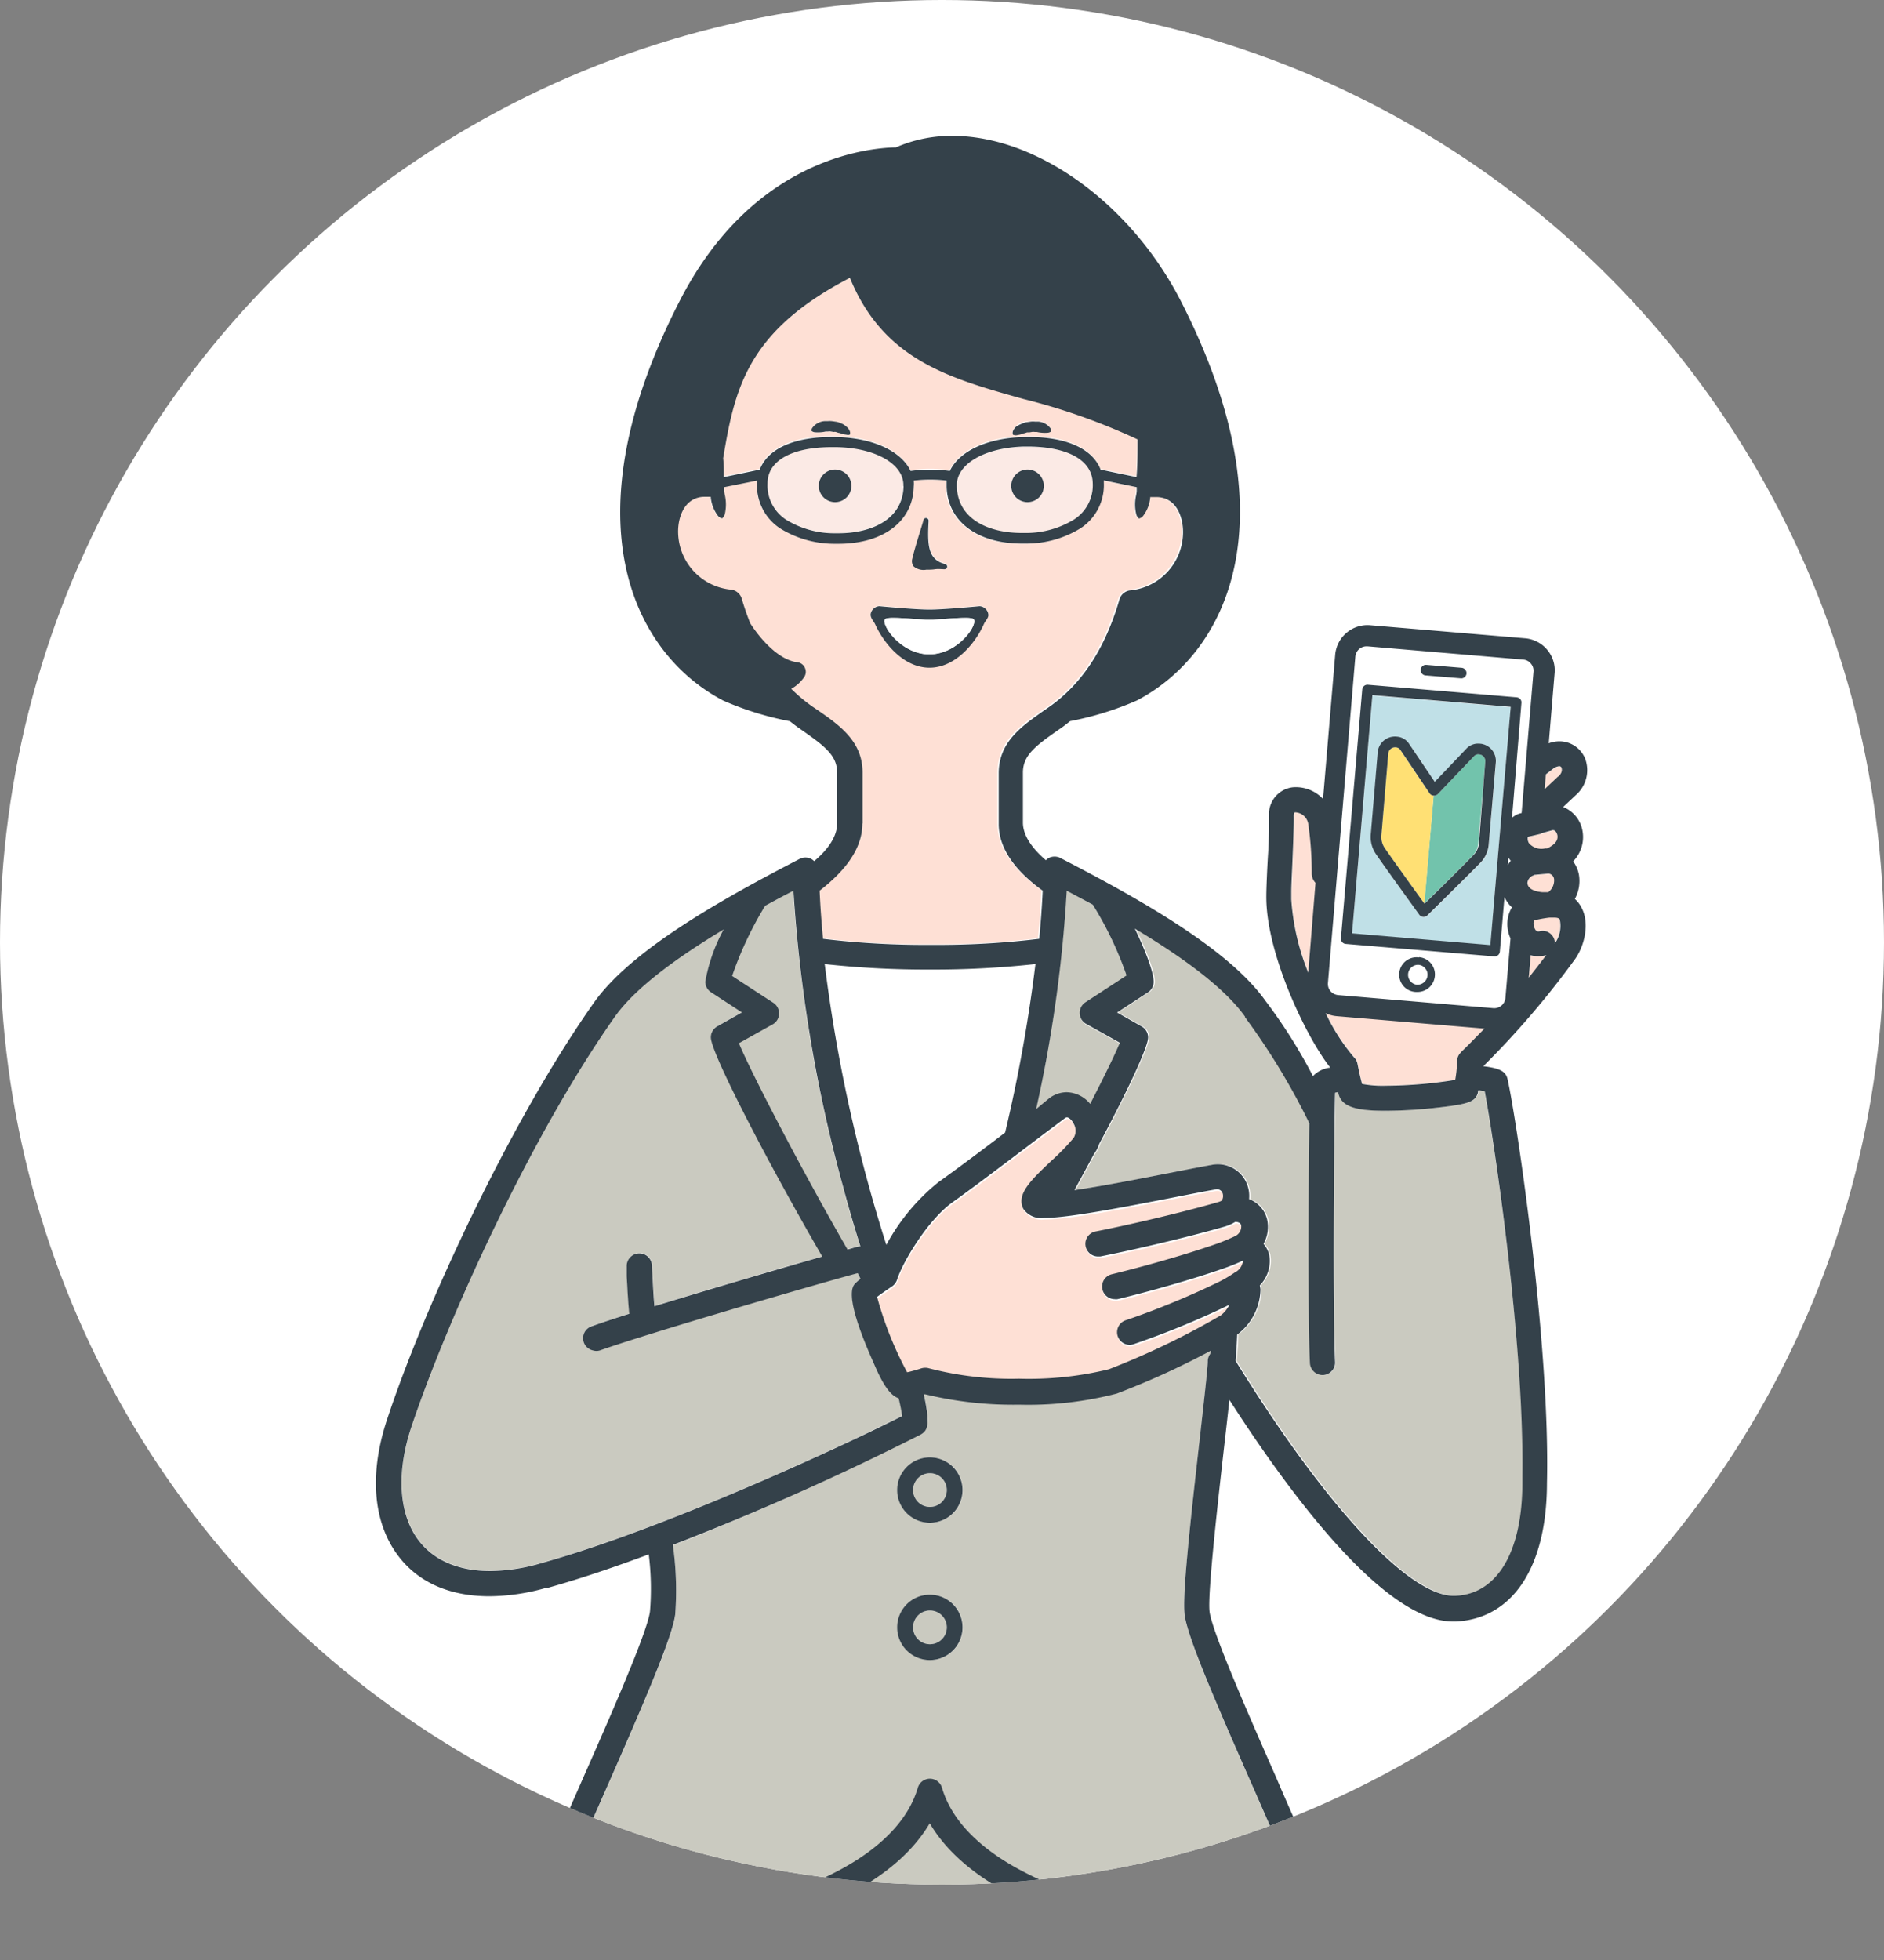 <svg xmlns="http://www.w3.org/2000/svg" viewBox="0 0 200 208.03"><rect x="0" y="0" width="200" height="208.03" fill="#808080" stroke="none"/><defs><clipPath id="clip-path"><circle cx="100" cy="100" r="100" fill="none"/></clipPath><style>.cls-2{fill:#fff}.cls-4{fill:#cacac0}.cls-8{fill:#fee0d5}.cls-10{fill:#34414a}</style></defs><g id="レイヤー_2" data-name="レイヤー 2"><g id="Contents"><circle class="cls-2" cx="100" cy="100" r="100"/><g clip-path="url(#clip-path)"><path class="cls-2" d="M99.58 125.47c1.71-1.22 4.48-3.3 7.1-5.28a161.84 161.84 0 003.22-17.88 99.86 99.86 0 01-11.18.58 99.91 99.91 0 01-11.19-.58 164.9 164.9 0 006.54 29.8 21.85 21.85 0 015.51-6.64z"/><path class="cls-4" d="M98.72 159.92a1.79 1.79 0 10-1.79-1.79 1.8 1.8 0 001.79 1.79zm0 14.57a1.79 1.79 0 10-1.79-1.79 1.8 1.8 0 001.79 1.79z"/><path class="cls-2" d="M150.58 102.39h-.09a1.06 1.06 0 00-.09 2.11h.09a1.07 1.07 0 001-1 1 1 0 00-.25-.77 1 1 0 00-.66-.34zm9.8-11a2 2 0 01-.25-.35l-.07.79a4.48 4.48 0 01.32-.44z"/><path class="cls-2" d="M160.56 96.28a3.4 3.4 0 01-.79-1.1l-.49 5.8a.56.56 0 01-.56.51l-15.8-1.33a.58.58 0 01-.38-.19.59.59 0 01-.13-.41l2.26-26.39a.55.55 0 01.6-.51L161 74a.62.62 0 01.38.2.55.55 0 01.13.41l-1 12.2a2.18 2.18 0 01.78-.45l.26-.08 1.26-15a1.14 1.14 0 00-.28-.86 1.12 1.12 0 00-.81-.42l-16.47-1.39h-.1a1.19 1.19 0 00-1.19 1.09L141 104.3a1.18 1.18 0 00.27.87 1.24 1.24 0 00.81.42l16.51 1.41a1.19 1.19 0 001.28-1.09l.54-6.32a2.94 2.94 0 01-.23-.67 3.45 3.45 0 01.38-2.64zm-9.09-25.71l3.75.31a.57.57 0 01.51.6.56.56 0 01-.56.52l-3.75-.31a.56.56 0 01-.5-.6.55.55 0 01.55-.52zm-1 34.71h-.16a1.84 1.84 0 111.56-3 1.82 1.82 0 01.43 1.34 1.85 1.85 0 01-1.81 1.66z"/><path d="M160.37 75.05l-14.68-1.24-2.16 25.28 14.68 1.24zm-2.31 14.54a3.16 3.16 0 01-.89 2c-1.55 1.59-5.59 5.55-5.63 5.59a.56.56 0 01-.44.16.57.57 0 01-.41-.23s-3.35-4.62-4.61-6.45a3.21 3.21 0 01-.54-2.12l.73-8.66a1.84 1.84 0 012-1.68 1.71 1.71 0 011.29.7c.15.21 2 2.9 2.77 4.1 1-1 3.24-3.39 3.41-3.58a1.74 1.74 0 011.39-.47 1.83 1.83 0 011.68 2z" fill="#c0e0e7"/><path d="M157.67 80.83a.71.71 0 00-.65-.77.59.59 0 00-.49.14c-.23.23-3.89 4.07-3.89 4.07a.55.55 0 01-.45.16l-1 11.48c1.11-1.09 3.92-3.85 5.14-5.11a2.07 2.07 0 00.59-1.31z" fill="#72c3ac"/><path d="M152.19 84.43a.53.53 0 01-.42-.23s-3-4.4-3.15-4.67a.63.63 0 00-.46-.22.72.72 0 00-.78.65l-.73 8.66A2.09 2.09 0 00147 90c1 1.45 3.3 4.64 4.21 5.9z" fill="#ffe074"/><path class="cls-4" d="M120.12 204.59c-4.72 0-16.82-3.36-21.4-11.16-4.58 7.8-16.68 11.16-21.41 11.16a35.76 35.76 0 01-11.12-2c-.25 1.58-.44 3-.54 4.1h66.14a73.07 73.07 0 00-.54-4.1 35.77 35.77 0 01-11.13 2z"/><path class="cls-4" d="M118.55 147.85a37.53 37.53 0 01-10.37 1.15 39.52 39.52 0 01-9.94-1.1h-.17c.71 3.08.5 3.79-.34 4.27A286.22 286.22 0 0171.43 164a34.32 34.32 0 01.25 7.37c-.28 2.35-3.2 9.12-7.29 18.42-1.16 2.63-2.26 5.11-3.09 7.09-.09.21-.17.46-.06.53a33.55 33.55 0 0016.07 4.55 28.35 28.35 0 0011.21-3.14c3.35-1.69 7.62-4.64 8.91-9.05a1.34 1.34 0 012.57 0c1.29 4.41 5.56 7.36 8.92 9.05a28.27 28.27 0 0011.2 3.14 33.49 33.49 0 0016.07-4.55c.11-.07 0-.32-.05-.53-.84-2-1.94-4.48-3.1-7.12-4.09-9.29-7-16-7.29-18.39-.24-2 .56-9.43 1.64-18.9.42-3.73.82-7.26.82-7.94a1.34 1.34 0 01.27-.81v-.38a84.63 84.63 0 01-9.93 4.51zm-19.83 6.81a3.47 3.47 0 11-3.46 3.47 3.47 3.47 0 013.46-3.47zm0 14.57a3.47 3.47 0 11-3.46 3.47 3.47 3.47 0 013.46-3.47zM113.26 116a3.32 3.32 0 012.5 1.24c1.49-2.9 2.64-5.26 3.15-6.49l-3.58-2a1.31 1.31 0 01-.68-1.12 1.34 1.34 0 01.6-1.17l4.37-2.85A37.25 37.25 0 00116 96l-2.79-1.49a144.62 144.62 0 01-3.21 23.18l1.41-1.06a3.11 3.11 0 011.85-.63zm-21.95 16.27c-.6-1.9-1.22-4-1.84-6.33a155 155 0 01-5.27-31.41c-.9.47-1.9 1-3 1.59a37.93 37.93 0 00-3.54 7.43l4.38 2.85a1.34 1.34 0 01.6 1.17 1.31 1.31 0 01-.68 1.12l-3.58 2c1.31 3.16 6.77 13.65 11.53 21.89.66-.18 1.11-.29 1.29-.33z"/><path class="cls-4" d="M157.59 115.8c-.18 0-.4-.06-.64-.08a1.42 1.42 0 000 .2c-.26 1-1.1 1.24-4.08 1.59a51.13 51.13 0 01-5.7.36c-2.8 0-4.61-.29-5-1.71a2.5 2.5 0 01-.07-.26 2.21 2.21 0 00-.32.07c-.13 4-.29 22.81 0 28.56a1.26 1.26 0 01-.17.72 1.34 1.34 0 01-2.5-.59c-.22-4.54-.17-18.36-.06-25.45a72.91 72.91 0 00-6.77-11.27v-.06c-2.28-3.22-7.06-6.57-11.7-9.34 1.12 2.32 2 4.6 2 5.64a1.33 1.33 0 01-.6 1.12l-3.28 2.14 2.61 1.48a1.34 1.34 0 01.68 1.17c0 1-2.22 5.67-5.18 11.28a3.7 3.7 0 01-.56 1.08c-.67 1.25-1.37 2.54-2.08 3.84 2.93-.42 6.94-1.21 10.14-1.83 1.76-.35 3.32-.65 4.44-.85a3.31 3.31 0 013.58 1.7 3.43 3.43 0 01.38 1.93 3.09 3.09 0 011.92 2.18 3.66 3.66 0 01-.39 2.57 2.78 2.78 0 01.61 1.18 3.72 3.72 0 01-1 3.23 3 3 0 01.07.43 6.13 6.13 0 01-2.47 4.79c0 .85-.09 1.77-.17 2.79 9.52 15.4 18.36 24.93 23.15 24.93h.16c4.47-.22 7.13-4.73 7.13-12v-.76c.07-14.4-3.21-35.91-4.13-40.78zm-62.17 32.56c-.84-.28-1.56-1.3-2.61-3.64-2.14-4.77-2.83-7.62-2.06-8.49a5.36 5.36 0 01.62-.55q-.16-.35-.3-.6c-3.83 1-21.93 6.28-27.36 8.2a1.26 1.26 0 01-.74 0 1.33 1.33 0 01-.15-2.56c1-.34 2.36-.8 4-1.33-.12-1.18-.19-2.52-.27-4v-1a1.34 1.34 0 012.68-.14l.05 1c.06 1.24.12 2.35.21 3.34 5.76-1.77 13.27-4 17.82-5.27-5.49-9.45-11.83-21.57-11.83-23.26a1.34 1.34 0 01.68-1.17l2.62-1.48-3.28-2.14a1.34 1.34 0 01-.61-1.12 18 18 0 011.95-5.54c-4.58 2.75-9.28 6.06-11.53 9.24-8.73 12.34-17.65 31.67-21.63 43.58-1.58 4.75-1.34 9.07.66 11.85 1.61 2.23 4.27 3.41 7.71 3.41a19.78 19.78 0 005.15-.75l.69-.2c13.86-3.93 33.53-13.25 37.92-15.53-.08-.42-.21-1.08-.39-1.85z"/><path class="cls-8" d="M139.46 93.39a1.28 1.28 0 01-.18-.64 36.16 36.16 0 00-.37-5.32 1.46 1.46 0 00-1.38-1.22c-.08 0-.16 0-.16.37 0 1-.07 3.21-.16 5.34 0 1-.08 2-.1 2.78v.75a25 25 0 001.8 7.77l.8-9.53a1.29 1.29 0 01-.25-.3zm23.81 8.13a2.88 2.88 0 01-.78-.11l-.2 2.34c.74-.9 1.37-1.71 1.86-2.36a1.17 1.17 0 01-.2.06 3.14 3.14 0 01-.68.07zm2.14-19.09c.39-.36.44-.7.36-.9a.25.25 0 00-.26-.18 1.33 1.33 0 00-.7.32l-.7.54-.11 1.58c.6-.59 1.16-1.11 1.41-1.36zm-24.66 25.06a21.12 21.12 0 003 4.68 1.24 1.24 0 01.38.72s.18 1 .48 2.11a11.72 11.72 0 002.56.19 47.38 47.38 0 007.33-.62 13 13 0 00.2-1.93 1.32 1.32 0 01.42-1c.82-.78 1.67-1.64 2.52-2.54l-15.68-1.32a3.4 3.4 0 01-1.21-.29zm24.6-18.8c-.07-.35-.29-.61-.55-.54l-.4.11-.76.21c-.46.11-.93.23-1.4.38a.91.91 0 00.11.68 1.74 1.74 0 001.73.55h.21c.76-.34 1.15-.83 1.06-1.39zm-.35 4.6a.67.67 0 00-.55-.55h-.08l-.81.07-.72.07a.94.94 0 00-.66.92c0 .73 1 .93 1.55 1h.66a1.56 1.56 0 00.61-1.51zm.54 4.27c0-.08-.13-.21-.61-.21h-.47a13.29 13.29 0 00-1.66.3 1.17 1.17 0 00.11.91.4.4 0 00.5.23 1.26 1.26 0 01.64 0 1.33 1.33 0 01.94 1 1.25 1.25 0 010 .33 3.17 3.17 0 00.55-2.56zm-67.31 47.63a1.39 1.39 0 01.4.06 34.8 34.8 0 009.55 1.1 35.84 35.84 0 009.53-1 83.31 83.31 0 0011.9-5.73 3.09 3.09 0 00.95-1l-.36.19a91 91 0 01-9.78 4 1.42 1.42 0 01-.45.08 1.34 1.34 0 01-.45-2.6 86.87 86.87 0 009.52-3.89 13.81 13.81 0 002.09-1.19 1.56 1.56 0 00.87-1.26c-.54.25-1.29.56-1.89.77-3.54 1.25-8.29 2.57-11.42 3.32a1.17 1.17 0 01-.32 0 1.34 1.34 0 01-.31-2.64c3.07-.74 7.71-2 11.16-3.24.72-.26 1.67-.68 2-.84a1.11 1.11 0 00.59-1.12c-.05-.21-.27-.33-.63-.36a4.64 4.64 0 01-1.16.51c-4.77 1.36-10.49 2.63-13.17 3.16h-.26a1.34 1.34 0 01-.26-2.65c2.54-.5 8.3-1.78 13-3.11a1.66 1.66 0 00.42-.17.91.91 0 00.05-.87.63.63 0 00-.74-.31c-1.11.19-2.66.5-4.4.84-5 1-11.16 2.18-13.74 2.18a2.33 2.33 0 01-2.23-.95c-.82-1.56.77-3.06 3-5.14a24.33 24.33 0 002.34-2.41 1.47 1.47 0 000-1.49c-.21-.43-.53-.68-.72-.68a.45.45 0 00-.26.12l-2.66 2c-3.12 2.36-7 5.31-9.2 6.87-2.66 1.89-5.34 6.41-5.91 8.24a1.42 1.42 0 01-.54.71c-.58.39-1.19.81-1.58 1.11a37.61 37.61 0 003.19 8c.59-.13 1.25-.33 1.51-.42a1.52 1.52 0 01.37-.19z"/><path d="M88.77 47.42h-.5c-4.22 0-6.77 1.43-6.82 3.83a4.33 4.33 0 002 3.89 9.74 9.74 0 005.25 1.42h.3c3.27 0 6.79-1.31 6.88-5 .12-2.27-2.88-4.03-7.11-4.14zm-.12 5.87a1.73 1.73 0 111.73-1.73 1.74 1.74 0 01-1.73 1.73zm20.51-5.87h-.49c-4.19.11-7.19 1.87-7.13 4.17.08 3.67 3.61 5 6.87 5h.32a9.73 9.73 0 005.27-1.45 4.31 4.31 0 002-3.89c-.07-2.4-2.62-3.83-6.84-3.83zm-.09 5.87a1.73 1.73 0 111.74-1.73 1.74 1.74 0 01-1.74 1.73z" fill="#fbeae5"/><path class="cls-8" d="M110.19 99.57c.17-1.73.29-3.44.37-5.11-3.1-2.24-4.67-4.61-4.67-7.07V82c0-3.31 2.38-5 4.9-6.73l.39-.27c3.53-2.48 6-6.22 7.53-11.46a1.34 1.34 0 011.08-.95 6.21 6.21 0 005.65-6.59c-.12-1.59-.93-3.28-2.83-3.28h-.5a3.77 3.77 0 01-.76 2 .72.72 0 01-.46.28h-.08a.87.87 0 01-.28-.48 4.36 4.36 0 010-2 4.14 4.14 0 00.06-.44v-.4l-3.51-.68v.26a5.47 5.47 0 01-2.5 4.84 11 11 0 01-5.85 1.61h-.34c-4.76 0-7.9-2.38-8-6.06v-.63A14.55 14.55 0 0097 51a3.28 3.28 0 010 .63c-.08 3.68-3.22 6.06-8 6.06h-.34a11 11 0 01-5.85-1.61 5.46 5.46 0 01-2.49-4.84 2.11 2.11 0 010-.26l-3.49.72v.4a3 3 0 00.07.44 4.54 4.54 0 010 2 .9.9 0 01-.29.47.77.77 0 01-.46-.29 3.78 3.78 0 01-.75-2h-.62c-1.91 0-2.71 1.69-2.83 3.28a6.2 6.2 0 005.64 6.63 1.35 1.35 0 011.09.95c.27.92.57 1.78.9 2.61 1.24 1.92 3.16 3.92 5 4.14a1 1 0 01.79.56 1 1 0 01-.05 1A4 4 0 0184 73.1a17.08 17.08 0 002.25 1.9l.4.27c2.52 1.76 4.9 3.42 4.9 6.73v5.38c0 2.46-1.57 4.82-4.67 7.07.07 1.67.2 3.38.36 5.11a90.66 90.66 0 0011.48.64 90.36 90.36 0 0011.47-.63zM96.9 59.24c.26-1.18 1.15-4 1.18-4.09a.28.28 0 01.55.1c-.14 2.54-.08 4.11 1.76 4.57a.28.28 0 01.21.3.29.29 0 01-.28.25h-1c-.3 0-.65.05-.94.05a1.63 1.63 0 01-1.3-.4.94.94 0 01-.18-.78zm-3.56 5.05s3.78.36 5.33.36 5.33-.36 5.33-.36a1 1 0 01.92.89c0 .38-.31.69-.47 1-.9 2-3 4.64-5.78 4.64s-4.87-2.61-5.78-4.64c-.16-.35-.51-.66-.47-1a1 1 0 01.92-.89zm-3.13-34.8C79.35 35.14 78 41.19 76.74 48.54c0 .69 0 1.36.07 2l3.81-.79c.88-2.29 3.8-3.57 8.18-3.46 3.91.1 6.84 1.51 7.84 3.6a15.25 15.25 0 014.16 0c1-2.09 3.93-3.5 7.84-3.6 4.37-.11 7.29 1.17 8.17 3.46l3.81.79c.06-1.27.1-2.59.11-4a66.8 66.8 0 00-12.12-4.29c-7.9-2.16-14.84-4.11-18.4-12.76zm0 16.64a.71.71 0 01-.37 0 3.62 3.62 0 01-.45-.08c-.09 0-.19-.07-.29-.1a1.92 1.92 0 01-.37-.11.7.7 0 00-.23 0l-.3-.05a.8.8 0 00-.29 0h-.24a3.82 3.82 0 01-1.18.08.65.65 0 01-.34-.14.47.47 0 01.11-.36 1.77 1.77 0 011.26-.68h.35a2.13 2.13 0 01.43 0l.42.06a1.35 1.35 0 01.33.08 4.11 4.11 0 01.51.22 2.37 2.37 0 01.33.26 1 1 0 01.3.45.46.46 0 01.02.37zM109 44.75l.42-.06a2.13 2.13 0 01.43 0h.35a1.77 1.77 0 011.27.68.48.48 0 01.1.36.71.71 0 01-.34.14 3.82 3.82 0 01-1.18-.08h-.24a.8.8 0 00-.29 0l-.3.05a.7.7 0 00-.23 0 2.15 2.15 0 01-.37.11 2.52 2.52 0 01-.29.1 4.41 4.41 0 01-.45.09.77.77 0 01-.37-.06.56.56 0 010-.38 1.25 1.25 0 01.31-.45 2.54 2.54 0 01.33-.26 5 5 0 01.5-.21 1 1 0 01.35-.03z"/><path class="cls-10" d="M167.18 95.4a4 4 0 00.42-2.64 3.52 3.52 0 00-.6-1.35 3.7 3.7 0 001-3.19 3.35 3.35 0 00-2.06-2.58l1.34-1.26a3.5 3.5 0 001-3.85 2.94 2.94 0 00-2.75-1.86 3.17 3.17 0 00-1.12.21l.62-7.44a3.36 3.36 0 00-.79-2.49 3.42 3.42 0 00-2.33-1.21l-16.47-1.39a3.44 3.44 0 00-3.7 3.13l-1.29 15.31a3.94 3.94 0 00-3.22-1.24 2.86 2.86 0 00-2.51 3.07c0 .79 0 2.51-.12 4.23-.07 1.17-.19 3.63-.17 4.58.1 6 4.25 14.67 6.79 17.87a2.94 2.94 0 00-1.84.9 56 56 0 00-5.05-8c-3.87-5.44-13.15-10.7-21.73-15.13a1.36 1.36 0 00-1.3 0 2 2 0 00-.27.22c-1.92-1.65-2.44-3-2.44-4V82c0-1.83 1.28-2.81 3.75-4.53l.4-.28c.3-.21.58-.44.86-.66a32.88 32.88 0 007.08-2.19c9.57-5 16.55-19.1 4.71-42.32-5.29-10.37-15.27-17.6-24.28-17.6a14.74 14.74 0 00-6 1.22c-3 .06-15.27 1.21-23 16.38-11.88 23.23-4.91 37.32 4.67 42.33a33.14 33.14 0 007.07 2.19c.29.22.57.45.87.66l.4.28c2.46 1.72 3.75 2.7 3.75 4.53v5.38c0 1-.53 2.39-2.44 4a1.51 1.51 0 00-.28-.22 1.36 1.36 0 00-1.3 0c-8.59 4.44-17.85 9.71-21.75 15.16-8.87 12.55-18 32.19-22 44.28-1.89 5.66-1.52 10.73 1 14.26 2.13 3 5.55 4.53 9.88 4.53a22.48 22.48 0 005.85-.85H58l.73-.21c3.13-.89 6.6-2.07 10.14-3.39A29.58 29.58 0 0169 171c-.25 2.14-4.2 11.11-7.09 17.66-1.16 2.64-2.26 5.13-3.1 7.13a2.92 2.92 0 001 3.84 26.27 26.27 0 003.82 2c-.32 1.95-.55 3.66-.66 5a1.34 1.34 0 002.66.24v-.12c.1-1.11.29-2.52.54-4.1a35.76 35.76 0 0011.12 2c4.73 0 16.83-3.36 21.41-11.16 4.58 7.8 16.68 11.16 21.4 11.16a35.77 35.77 0 0011.13-2c.25 1.58.43 3 .54 4.1v.12a1.34 1.34 0 001.33 1.22h.13a1.33 1.33 0 001.21-1.45c-.12-1.3-.35-3-.66-5a26.8 26.8 0 003.82-2 2.92 2.92 0 001-3.84c-.85-2-2-4.51-3.12-7.16-2.88-6.54-6.82-15.49-7.08-17.63-.22-1.87.9-11.75 1.64-18.28.19-1.63.34-3 .47-4.17 6.43 10 16.44 23.52 23.74 23.52h.3c6.05-.3 9.66-5.79 9.67-14.69.35-14.78-3.24-38.64-4.17-42.81-.17-.79-.63-1.2-2.59-1.43a92.9 92.9 0 009.78-11.42c1-1.46 1.51-3.77.66-5.38a3 3 0 00-.72-.95zm-28.3 7.82a25 25 0 01-1.8-7.77v-.75c0-.79.06-1.76.1-2.78.09-2.13.18-4.33.16-5.34 0-.35.08-.36.16-.37a1.46 1.46 0 011.38 1.22 36.16 36.16 0 01.37 5.32 1.46 1.46 0 00.4.94zm-25.64-8.69L116 96a37.25 37.25 0 013.59 7.52l-4.37 2.85a1.34 1.34 0 00-.6 1.17 1.31 1.31 0 00.68 1.12l3.58 2c-.51 1.23-1.66 3.59-3.15 6.49a3.32 3.32 0 00-2.5-1.24 3.11 3.11 0 00-1.87.66l-1.36 1.12a144.62 144.62 0 003.24-23.16zm-23-65c3.56 8.65 10.5 10.6 18.4 12.81a66.8 66.8 0 0112.12 4.29c0 1.38 0 2.7-.11 4l-3.81-.79c-.88-2.29-3.8-3.57-8.17-3.46-3.91.1-6.85 1.51-7.84 3.6a15.25 15.25 0 00-4.16 0c-1-2.09-3.93-3.5-7.84-3.6-4.38-.11-7.3 1.17-8.18 3.46l-3.81.79c0-.66 0-1.33-.07-2 1.23-7.44 2.58-13.49 13.44-19.14zM116 51.25a4.31 4.31 0 01-2 3.89 9.73 9.73 0 01-5.24 1.42h-.32c-3.26 0-6.79-1.31-6.87-5-.06-2.3 2.94-4.06 7.13-4.17h.49c4.19.03 6.74 1.46 6.81 3.86zm-20.08.34c-.09 3.67-3.61 5-6.88 5h-.31a9.74 9.74 0 01-5.25-1.42 4.33 4.33 0 01-2-3.89c0-2.4 2.6-3.83 6.82-3.83h.5c4.2.08 7.2 1.84 7.1 4.14zm-4.35 35.8V82c0-3.31-2.38-5-4.9-6.73l-.4-.27A17.08 17.08 0 0184 73.1a4 4 0 001.38-1.26 1 1 0 00.05-1 1 1 0 00-.79-.56c-1.85-.22-3.77-2.22-5-4.14-.33-.83-.63-1.69-.9-2.61a1.35 1.35 0 00-1.09-.95A6.2 6.2 0 0172 56c.12-1.59.92-3.28 2.83-3.28h.62a3.78 3.78 0 00.75 2 .77.77 0 00.46.29.9.9 0 00.29-.47 4.54 4.54 0 000-2 3 3 0 01-.07-.44v-.4l3.48-.7a2.11 2.11 0 000 .26 5.46 5.46 0 002.49 4.84 11 11 0 005.85 1.61h.3c4.77 0 7.91-2.38 8-6.06a3.28 3.28 0 000-.65 14.55 14.55 0 013.49 0v.63c.09 3.68 3.23 6.06 8 6.06h.34a11 11 0 005.85-1.61 5.47 5.47 0 002.5-4.84v-.26l3.49.72v.4a4.14 4.14 0 01-.06.44 4.36 4.36 0 000 2 .87.87 0 00.28.48h.06a.86.86 0 00.4-.27 3.77 3.77 0 00.76-2h.63c1.9 0 2.71 1.69 2.83 3.28a6.21 6.21 0 01-5.65 6.63 1.34 1.34 0 00-1.08.95c-1.53 5.24-4 9-7.53 11.46l-.39.27c-2.52 1.76-4.9 3.42-4.9 6.73v5.38c0 2.46 1.57 4.83 4.67 7.07-.08 1.67-.2 3.38-.37 5.11a90.36 90.36 0 01-11.47.64 90.66 90.66 0 01-11.48-.64c-.16-1.73-.29-3.44-.36-5.11 2.99-2.31 4.54-4.67 4.54-7.13zm18.35 14.92a161.84 161.84 0 01-3.22 17.88c-2.62 2-5.39 4.06-7.1 5.28a21.85 21.85 0 00-5.51 6.64 164.9 164.9 0 01-6.54-29.8 99.91 99.91 0 0011.19.58 99.86 99.86 0 0011.16-.58zm-28.69-6.19c1.07-.58 2.07-1.12 3-1.59a155 155 0 005.27 31.41c.62 2.33 1.24 4.43 1.84 6.33h-.08c-.18 0-.63.15-1.29.33-4.76-8.24-10.22-18.73-11.53-21.89l3.58-2a1.31 1.31 0 00.68-1.12 1.34 1.34 0 00-.6-1.17l-4.38-2.85a37.93 37.93 0 013.51-7.45zm-23.36 69.65l-.69.2a19.78 19.78 0 01-5.15.75c-3.44 0-6.1-1.18-7.71-3.41-2-2.78-2.24-7.1-.66-11.85 4-11.91 12.9-31.24 21.63-43.58 2.25-3.18 6.95-6.49 11.53-9.24a18 18 0 00-1.95 5.54 1.34 1.34 0 00.61 1.12l3.28 2.14-2.62 1.48a1.34 1.34 0 00-.68 1.17c0 1.69 6.34 13.81 11.83 23.26-4.55 1.29-12.06 3.5-17.82 5.27-.09-1-.15-2.1-.21-3.34l-.05-1a1.34 1.34 0 00-2.68.14v1c.08 1.5.15 2.84.27 4-1.67.53-3.08 1-4 1.33a1.33 1.33 0 00.15 2.56 1.26 1.26 0 00.74 0c5.43-1.92 23.53-7.18 27.36-8.2q.14.25.3.6a5.36 5.36 0 00-.62.55c-.77.87-.08 3.72 2.06 8.49 1 2.34 1.77 3.36 2.61 3.64.18.77.31 1.43.37 1.88-4.37 2.25-24.04 11.57-37.9 15.5zm70.61-22.1a1.34 1.34 0 00-.27.81c0 .68-.4 4.21-.82 7.94-1.08 9.47-1.88 16.88-1.64 18.9.28 2.35 3.2 9.1 7.29 18.39 1.16 2.64 2.26 5.14 3.1 7.12.08.21.16.46.05.53a33.49 33.49 0 01-16.07 4.55 28.27 28.27 0 01-11.2-3.14c-3.36-1.69-7.63-4.64-8.92-9.05a1.34 1.34 0 00-2.57 0c-1.29 4.41-5.56 7.36-8.91 9.05a28.35 28.35 0 01-11.21 3.14 33.55 33.55 0 01-16.07-4.55c-.11-.07 0-.32.06-.53.83-2 1.93-4.46 3.09-7.09 4.09-9.3 7-16.07 7.29-18.42a34.32 34.32 0 00-.25-7.37 286.22 286.22 0 0026.3-11.71c.84-.48 1-1.19.34-4.27h.17a39.52 39.52 0 009.94 1.1 37.53 37.53 0 0010.37-1.18 84.63 84.63 0 0010-4.56zm1.13-4.09a83.31 83.31 0 01-11.9 5.73 35.84 35.84 0 01-9.53 1 34.8 34.8 0 01-9.55-1.1 1.39 1.39 0 00-.4-.06 1.52 1.52 0 00-.42.06c-.26.09-.92.29-1.51.42a37.61 37.61 0 01-3.19-8c.39-.3 1-.72 1.58-1.11a1.42 1.42 0 00.54-.71c.57-1.83 3.25-6.35 5.91-8.24 2.2-1.56 6.08-4.51 9.2-6.87l2.66-2a.45.45 0 01.26-.12c.19 0 .51.25.72.68a1.47 1.47 0 010 1.49 24.33 24.33 0 01-2.34 2.41c-2.2 2.08-3.79 3.58-3 5.14a2.33 2.33 0 002.23.95c2.58 0 8.77-1.21 13.74-2.18 1.74-.34 3.29-.65 4.4-.84a.63.63 0 01.74.31.91.91 0 01-.05.87 1.66 1.66 0 01-.42.17c-4.65 1.33-10.41 2.61-13 3.11a1.34 1.34 0 00.26 2.65h.26c2.68-.53 8.4-1.8 13.17-3.16a4.64 4.64 0 001.16-.51c.36 0 .58.15.63.36a1.11 1.11 0 01-.59 1.12c-.31.16-1.26.58-2 .84-3.45 1.21-8.09 2.5-11.16 3.24a1.34 1.34 0 00.31 2.64 1.17 1.17 0 00.32 0c3.13-.75 7.88-2.07 11.42-3.32.6-.21 1.35-.52 1.89-.77a1.56 1.56 0 01-.87 1.26 13.81 13.81 0 01-2.09 1.19 86.87 86.87 0 01-9.52 3.89 1.34 1.34 0 00.45 2.6 1.42 1.42 0 00.45-.08 91 91 0 009.78-4l.36-.19a3.09 3.09 0 01-.9 1.13zm28-23.78c.92 4.87 4.2 26.38 4 40.79v.76c0 7.32-2.66 11.83-7.13 12h-.16c-4.79 0-13.63-9.53-23.15-24.93.08-1 .13-1.94.17-2.79a6.13 6.13 0 002.47-4.79 3 3 0 00-.07-.43 3.72 3.72 0 001-3.23 2.78 2.78 0 00-.61-1.18 3.66 3.66 0 00.39-2.57 3.09 3.09 0 00-1.92-2.18 3.43 3.43 0 00-.38-1.93 3.31 3.31 0 00-3.58-1.7c-1.12.2-2.68.5-4.44.85-3.2.62-7.21 1.41-10.14 1.83.71-1.3 1.41-2.59 2.08-3.84a3.7 3.7 0 00.56-1.08c3-5.61 5.18-10.28 5.18-11.28a1.34 1.34 0 00-.68-1.17l-2.61-1.48 3.28-2.14a1.33 1.33 0 00.6-1.12c0-1-.87-3.32-2-5.64 4.64 2.77 9.42 6.12 11.7 9.34v.06a72.91 72.91 0 016.83 11.26c-.11 7.09-.16 20.91.06 25.45a1.34 1.34 0 002.5.59 1.26 1.26 0 00.17-.72c-.27-5.75-.11-24.6 0-28.56a2.21 2.21 0 01.32-.07 2.68 2.68 0 00.07.27c.41 1.42 2.22 1.71 5 1.71a51.13 51.13 0 005.7-.36c3-.35 3.82-.58 4.08-1.59 0-.08 0-.15.05-.23.24.04.46.07.64.1zm-2.51-4.13a1.32 1.32 0 00-.42 1 13 13 0 01-.2 1.93 47.38 47.38 0 01-7.33.62 11.72 11.72 0 01-2.56-.19c-.3-1.12-.47-2.1-.48-2.11a1.24 1.24 0 00-.38-.72 21.12 21.12 0 01-3-4.68 3.4 3.4 0 001.17.32l15.68 1.32c-.83.84-1.68 1.73-2.5 2.51zm6.19-25.33a2.18 2.18 0 00-.78.45l1-12.2a.55.55 0 00-.13-.41.62.62 0 00-.38-.18l-15.79-1.33a.55.55 0 00-.6.51l-2.26 26.39a.59.59 0 00.13.41.58.58 0 00.38.19l15.8 1.33a.56.56 0 00.56-.51l.49-5.8a3.4 3.4 0 00.79 1.1 3.45 3.45 0 00-.38 2.62 2.94 2.94 0 00.23.67l-.54 6.32a1.19 1.19 0 01-1.28 1.09l-16.48-1.39a1.24 1.24 0 01-.81-.42 1.18 1.18 0 01-.27-.87l2.91-34.63a1.19 1.19 0 011.19-1.09h.1L161.7 70a1.12 1.12 0 01.81.42 1.14 1.14 0 01.28.86l-1.26 15zM160.13 91a2 2 0 00.25.35 4.48 4.48 0 00-.32.44zm-1.92 9.29l-14.68-1.24 2.16-25.28 14.68 1.24zm5.41-11.86l.76-.21.4-.11c.26-.07.48.19.55.54.09.56-.3 1-1.08 1.38h-.21a1.74 1.74 0 01-1.73-.55.91.91 0 01-.11-.68c.49-.1.96-.22 1.42-.33zm-.81 4.42l.72-.07.81-.07h.08a.67.67 0 01.55.55 1.56 1.56 0 01-.61 1.42h-.66c-.55-.05-1.54-.25-1.55-1a.94.94 0 01.66-.79zm-.52 10.86l.2-2.34a2.88 2.88 0 00.78.11 3.14 3.14 0 00.68-.07 1.17 1.17 0 00.2-.06c-.49.65-1.15 1.5-1.86 2.4zm2.74-3.56a1.25 1.25 0 000-.33 1.33 1.33 0 00-.94-1 1.26 1.26 0 00-.64 0 .4.4 0 01-.5-.23 1.17 1.17 0 01-.11-.91 13.29 13.29 0 011.66-.3h.47c.48 0 .57.13.61.21a3.17 3.17 0 01-.58 2.6zm.38-17.76c-.25.25-.81.77-1.44 1.36l.14-1.58.7-.54a1.33 1.33 0 01.7-.32.25.25 0 01.26.18c.08.24.03.58-.36.94z"/><path class="cls-10" d="M150.64 101.61a1.84 1.84 0 10-.31 3.66h.16a1.85 1.85 0 001.83-1.69 1.83 1.83 0 00-1.68-2zm-.15 2.89h-.09a1.06 1.06 0 01.09-2.11h.09a1 1 0 01.71.37 1 1 0 01.25.77 1.07 1.07 0 01-1.05.97zm.88-32.82l3.75.31a.56.56 0 00.56-.52.57.57 0 00-.51-.6l-3.75-.31a.55.55 0 00-.6.51.56.56 0 00.55.61zm7.42 9.24a1.83 1.83 0 00-1.68-2 1.74 1.74 0 00-1.39.47c-.17.19-2.41 2.53-3.41 3.58-.81-1.2-2.62-3.89-2.77-4.1a1.71 1.71 0 00-1.29-.7 1.84 1.84 0 00-2 1.68l-.73 8.66a3.21 3.21 0 00.54 2.12c1.26 1.83 4.58 6.4 4.61 6.45a.57.57 0 00.41.23.56.56 0 00.44-.16s4.08-4 5.63-5.59a3.16 3.16 0 00.89-2zm-2.43 9.88c-1.22 1.26-4 4-5.14 5.11-.91-1.26-3.21-4.45-4.21-5.9a2.09 2.09 0 01-.36-1.39l.73-8.66a.72.72 0 01.78-.65.63.63 0 01.46.22c.19.27 3.15 4.67 3.15 4.67a.53.53 0 00.42.23.55.55 0 00.45-.16s3.66-3.84 3.89-4.07a.59.59 0 01.49-.14.71.71 0 01.65.77l-.67 8.66a2.07 2.07 0 01-.64 1.31zm-57.64 63.86a3.47 3.47 0 103.46 3.47 3.47 3.47 0 00-3.46-3.47zm0 5.26a1.79 1.79 0 111.79-1.79 1.79 1.79 0 01-1.79 1.79zm0 9.31a3.47 3.47 0 103.46 3.47 3.47 3.47 0 00-3.46-3.47zm0 5.26a1.79 1.79 0 111.79-1.79 1.79 1.79 0 01-1.79 1.79zm-.05-103.63c2.75 0 4.88-2.61 5.78-4.64.16-.35.51-.66.47-1a1 1 0 00-.92-.89s-3.78.36-5.33.36-5.33-.36-5.33-.36a1 1 0 00-.92.89c0 .38.31.69.47 1 .91 2.03 3.03 4.64 5.78 4.64zM94 65.67c.48-.27 3.43.1 4.64.1s4.17-.37 4.64-.1c.68.37-1.46 3.77-4.64 3.77S93.35 66 94 65.67z"/><path class="cls-2" d="M98.67 69.44c3.18 0 5.32-3.4 4.64-3.77-.47-.27-3.43.1-4.64.1s-4.16-.37-4.64-.1c-.68.33 1.46 3.77 4.64 3.77z"/><path class="cls-10" d="M98.33 60.46c.29 0 .61 0 .94-.05s.71 0 1 0a.29.29 0 00.28-.25.28.28 0 00-.21-.3c-1.84-.46-1.9-2-1.76-4.57a.28.28 0 00-.55-.1c0 .12-.92 2.91-1.18 4.09a.94.94 0 00.13.82 1.63 1.63 0 001.35.36zm-9.68-10.63a1.73 1.73 0 101.73 1.73 1.73 1.73 0 00-1.73-1.73zm1.24-4.52a2.37 2.37 0 00-.33-.26 4.11 4.11 0 00-.51-.22 1.35 1.35 0 00-.33-.08l-.42-.06a2.13 2.13 0 00-.43 0h-.35a1.77 1.77 0 00-1.26.68.47.47 0 00-.11.36.65.65 0 00.34.14 3.82 3.82 0 001.18-.08h.24a.8.8 0 01.29 0l.3.05a.7.7 0 01.23 0 1.92 1.92 0 00.37.11c.1 0 .2.08.29.1a3.62 3.62 0 00.45.08.71.71 0 00.37 0 .46.46 0 000-.37 1 1 0 00-.32-.45zm19.18 4.52a1.73 1.73 0 101.74 1.73 1.73 1.73 0 00-1.74-1.73zm-1.23-4.53a1.25 1.25 0 00-.31.45.56.56 0 000 .38.77.77 0 00.37.06 4.41 4.41 0 00.45-.09 2.52 2.52 0 00.29-.1 2.15 2.15 0 00.37-.11.7.7 0 01.23 0l.3-.05a.8.8 0 01.29 0h.24a3.82 3.82 0 001.18.08.71.71 0 00.34-.14.48.48 0 00-.1-.36 1.77 1.77 0 00-1.27-.68h-.35a2.13 2.13 0 00-.43 0l-.42.06a1 1 0 00-.33.08 5 5 0 00-.5.21 2.54 2.54 0 00-.35.21z"/></g></g></g></svg>